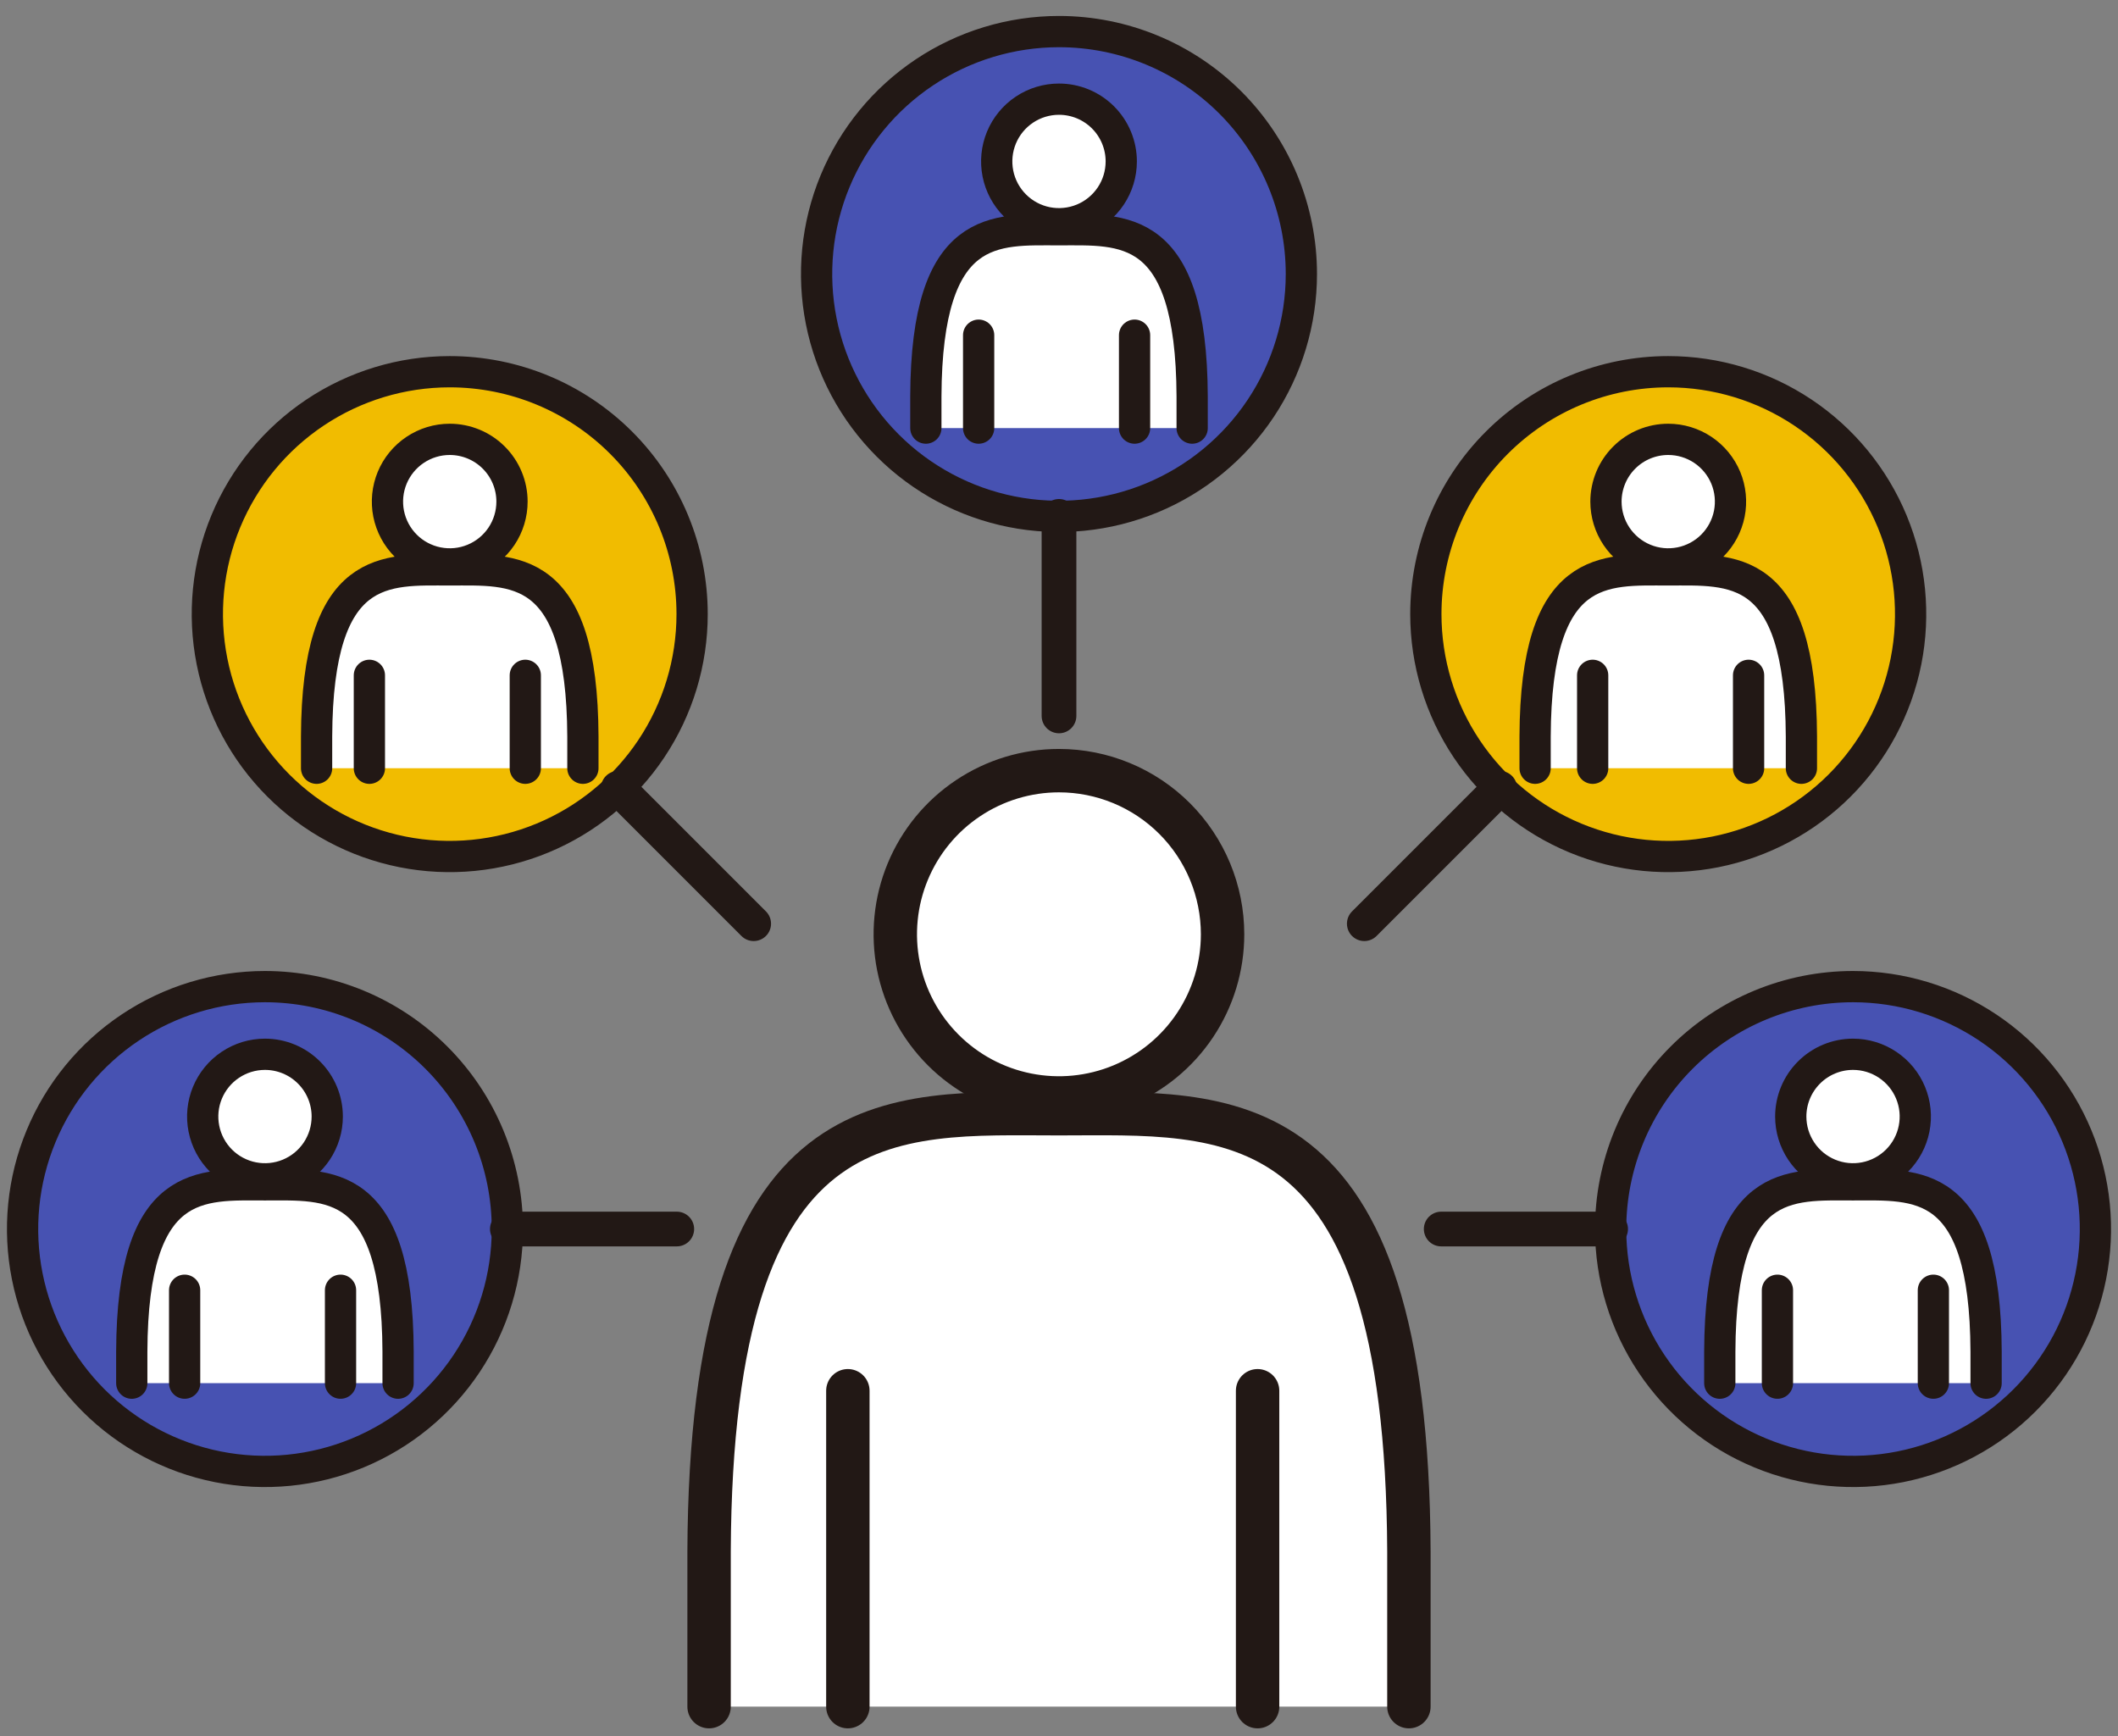 <svg width="122" height="100" viewBox="0 0 122 100" fill="none" xmlns="http://www.w3.org/2000/svg">
<rect x="0" y="0" width="122" height="100" fill="#808080" stroke="none"/>
<path d="M81.155 98.301V89.374C81.048 62.945 70.62 64.149 61 64.149C51.38 64.149 40.951 62.949 40.844 89.374V98.301" fill="white"/>
<path d="M81.155 98.301V89.374C81.048 62.945 70.62 64.149 61 64.149C51.38 64.149 40.951 62.949 40.844 89.374V98.301" stroke="#221815" stroke-width="2.5" stroke-linecap="round" stroke-linejoin="round"/>
<path d="M70.422 53.814C70.422 55.678 69.87 57.501 68.834 59.051C67.798 60.601 66.326 61.809 64.603 62.523C62.881 63.236 60.986 63.423 59.157 63.059C57.329 62.695 55.649 61.798 54.331 60.479C53.013 59.161 52.115 57.482 51.751 55.653C51.388 53.825 51.574 51.929 52.288 50.207C53.001 48.485 54.209 47.013 55.76 45.977C57.31 44.941 59.132 44.388 60.996 44.388C63.496 44.388 65.894 45.381 67.662 47.149C69.429 48.917 70.422 51.314 70.422 53.814Z" fill="white"/>
<path d="M70.422 53.814C70.422 55.678 69.87 57.501 68.834 59.051C67.798 60.601 66.326 61.809 64.603 62.523C62.881 63.236 60.986 63.423 59.157 63.059C57.329 62.695 55.649 61.798 54.331 60.479C53.013 59.161 52.115 57.482 51.751 55.653C51.388 53.825 51.574 51.929 52.288 50.207C53.001 48.485 54.209 47.013 55.76 45.977C57.31 44.941 59.132 44.388 60.996 44.388C63.496 44.388 65.894 45.381 67.662 47.149C69.429 48.917 70.422 51.314 70.422 53.814Z" stroke="#221815" stroke-width="2.5" stroke-linecap="round" stroke-linejoin="round"/>
<path d="M48.838 80.105V98.301" stroke="#221815" stroke-width="2.5" stroke-linecap="round" stroke-linejoin="round"/>
<path d="M72.439 80.105V98.301" stroke="#221815" stroke-width="2.5" stroke-linecap="round" stroke-linejoin="round"/>
<path d="M74.961 15.781C74.961 18.542 74.142 21.242 72.608 23.538C71.074 25.834 68.893 27.623 66.342 28.68C63.791 29.737 60.984 30.013 58.275 29.475C55.567 28.936 53.079 27.606 51.127 25.654C49.174 23.701 47.844 21.213 47.305 18.505C46.767 15.796 47.043 12.989 48.1 10.438C49.157 7.887 50.946 5.706 53.242 4.172C55.538 2.638 58.238 1.819 60.999 1.819C64.702 1.819 68.253 3.29 70.872 5.908C73.49 8.527 74.961 12.078 74.961 15.781Z" fill="#4752B2"/>
<path d="M74.961 15.781C74.961 18.542 74.142 21.242 72.608 23.538C71.074 25.834 68.893 27.623 66.342 28.68C63.791 29.737 60.984 30.013 58.275 29.475C55.567 28.936 53.079 27.606 51.127 25.654C49.174 23.701 47.844 21.213 47.305 18.505C46.767 15.796 47.043 12.989 48.1 10.438C49.157 7.887 50.946 5.706 53.242 4.172C55.538 2.638 58.238 1.819 60.999 1.819C64.702 1.819 68.253 3.29 70.872 5.908C73.49 8.527 74.961 12.078 74.961 15.781Z" stroke="#221815" stroke-width="1.8" stroke-linecap="round" stroke-linejoin="round"/>
<path d="M68.67 24.658V22.833C68.629 12.776 64.661 13.233 61 13.233C57.339 13.233 53.371 12.775 53.33 22.833V24.658" fill="white"/>
<path d="M68.67 24.658V22.833C68.629 12.776 64.661 13.233 61 13.233C57.339 13.233 53.371 12.775 53.33 22.833V24.658" stroke="#221815" stroke-width="1.8" stroke-linecap="round" stroke-linejoin="round"/>
<path d="M64.586 9.302C64.585 10.011 64.375 10.704 63.98 11.294C63.586 11.883 63.025 12.343 62.37 12.614C61.714 12.885 60.993 12.955 60.297 12.817C59.602 12.678 58.963 12.336 58.462 11.834C57.96 11.332 57.619 10.693 57.481 9.998C57.343 9.302 57.414 8.581 57.685 7.926C57.957 7.27 58.417 6.71 59.007 6.316C59.596 5.922 60.29 5.712 60.999 5.712C61.95 5.712 62.863 6.09 63.535 6.763C64.208 7.435 64.586 8.348 64.586 9.299" fill="white"/>
<path d="M64.586 9.302C64.585 10.011 64.375 10.704 63.98 11.294C63.586 11.883 63.025 12.343 62.37 12.614C61.714 12.885 60.993 12.955 60.297 12.817C59.602 12.678 58.963 12.336 58.462 11.834C57.96 11.332 57.619 10.693 57.481 9.998C57.343 9.302 57.414 8.581 57.685 7.926C57.957 7.27 58.417 6.71 59.007 6.316C59.596 5.922 60.29 5.712 60.999 5.712C61.47 5.712 61.937 5.805 62.373 5.985C62.808 6.166 63.203 6.43 63.537 6.764C63.87 7.097 64.134 7.493 64.314 7.928C64.494 8.364 64.587 8.831 64.586 9.302Z" stroke="#221815" stroke-width="1.8" stroke-linecap="round" stroke-linejoin="round"/>
<path d="M56.371 19.306V24.658" stroke="#221815" stroke-width="1.8" stroke-linecap="round" stroke-linejoin="round"/>
<path d="M65.353 19.306V24.658" stroke="#221815" stroke-width="1.8" stroke-linecap="round" stroke-linejoin="round"/>
<path d="M39.867 35.372C39.867 38.134 39.048 40.833 37.514 43.129C35.98 45.425 33.8 47.215 31.248 48.271C28.697 49.328 25.89 49.605 23.181 49.066C20.473 48.527 17.985 47.197 16.033 45.245C14.08 43.292 12.75 40.804 12.212 38.096C11.673 35.388 11.949 32.58 13.006 30.029C14.063 27.478 15.852 25.297 18.148 23.763C20.445 22.229 23.144 21.41 25.905 21.41C29.608 21.41 33.16 22.881 35.778 25.5C38.396 28.118 39.867 31.669 39.867 35.372Z" fill="#F1BC00"/>
<path d="M39.867 35.372C39.867 38.134 39.048 40.833 37.514 43.129C35.98 45.425 33.8 47.215 31.248 48.271C28.697 49.328 25.89 49.605 23.181 49.066C20.473 48.527 17.985 47.197 16.033 45.245C14.08 43.292 12.75 40.804 12.212 38.096C11.673 35.388 11.949 32.58 13.006 30.029C14.063 27.478 15.852 25.297 18.148 23.763C20.445 22.229 23.144 21.41 25.905 21.41C29.608 21.41 33.16 22.881 35.778 25.5C38.396 28.118 39.867 31.669 39.867 35.372Z" stroke="#221815" stroke-width="1.8" stroke-linecap="round" stroke-linejoin="round"/>
<path d="M33.576 44.25V42.425C33.535 32.368 29.567 32.825 25.906 32.825C22.245 32.825 18.277 32.367 18.236 42.425V44.25" fill="white"/>
<path d="M33.576 44.25V42.425C33.535 32.368 29.567 32.825 25.906 32.825C22.245 32.825 18.277 32.367 18.236 42.425V44.25" stroke="#221815" stroke-width="1.8" stroke-linecap="round" stroke-linejoin="round"/>
<path d="M29.492 28.893C29.492 29.603 29.282 30.296 28.888 30.886C28.494 31.476 27.933 31.936 27.278 32.207C26.623 32.479 25.901 32.55 25.206 32.411C24.51 32.273 23.871 31.931 23.369 31.43C22.867 30.928 22.526 30.289 22.387 29.593C22.249 28.897 22.32 28.176 22.591 27.52C22.863 26.865 23.323 26.305 23.913 25.911C24.502 25.517 25.196 25.306 25.905 25.306C26.376 25.306 26.843 25.399 27.278 25.579C27.713 25.759 28.109 26.024 28.442 26.357C28.775 26.69 29.039 27.085 29.219 27.52C29.4 27.956 29.492 28.422 29.492 28.893Z" fill="white"/>
<path d="M29.492 28.893C29.492 29.603 29.282 30.296 28.888 30.886C28.494 31.476 27.933 31.936 27.278 32.207C26.623 32.479 25.901 32.55 25.206 32.411C24.51 32.273 23.871 31.931 23.369 31.43C22.867 30.928 22.526 30.289 22.387 29.593C22.249 28.897 22.32 28.176 22.591 27.52C22.863 26.865 23.323 26.305 23.913 25.911C24.502 25.517 25.196 25.306 25.905 25.306C26.376 25.306 26.843 25.399 27.278 25.579C27.713 25.759 28.109 26.024 28.442 26.357C28.775 26.69 29.039 27.085 29.219 27.52C29.4 27.956 29.492 28.422 29.492 28.893Z" stroke="#221815" stroke-width="1.8" stroke-linecap="round" stroke-linejoin="round"/>
<path d="M21.277 38.898V44.25" stroke="#221815" stroke-width="1.8" stroke-linecap="round" stroke-linejoin="round"/>
<path d="M30.258 38.898V44.25" stroke="#221815" stroke-width="1.8" stroke-linecap="round" stroke-linejoin="round"/>
<path d="M29.225 70.79C29.225 73.552 28.406 76.251 26.872 78.547C25.338 80.843 23.157 82.633 20.606 83.689C18.055 84.746 15.247 85.023 12.539 84.484C9.831 83.945 7.343 82.615 5.39 80.663C3.438 78.71 2.108 76.222 1.569 73.514C1.03 70.806 1.307 67.998 2.364 65.447C3.42 62.896 5.21 60.715 7.506 59.181C9.802 57.647 12.501 56.828 15.263 56.828C18.966 56.828 22.517 58.299 25.135 60.917C27.754 63.536 29.225 67.087 29.225 70.79Z" fill="#4752B2"/>
<path d="M29.225 70.79C29.225 73.552 28.406 76.251 26.872 78.547C25.338 80.843 23.157 82.633 20.606 83.689C18.055 84.746 15.247 85.023 12.539 84.484C9.831 83.945 7.343 82.615 5.39 80.663C3.438 78.71 2.108 76.222 1.569 73.514C1.03 70.806 1.307 67.998 2.364 65.447C3.42 62.896 5.21 60.715 7.506 59.181C9.802 57.647 12.501 56.828 15.263 56.828C18.966 56.828 22.517 58.299 25.135 60.917C27.754 63.536 29.225 67.087 29.225 70.79Z" stroke="#221815" stroke-width="1.8" stroke-linecap="round" stroke-linejoin="round"/>
<path d="M22.93 79.669V77.845C22.889 67.788 18.921 68.245 15.26 68.245C11.599 68.245 7.631 67.787 7.59 77.845V79.669" fill="white"/>
<path d="M22.93 79.669V77.845C22.889 67.788 18.921 68.245 15.26 68.245C11.599 68.245 7.631 67.787 7.59 77.845V79.669" stroke="#221815" stroke-width="1.8" stroke-linecap="round" stroke-linejoin="round"/>
<path d="M18.85 64.312C18.85 65.022 18.639 65.715 18.245 66.305C17.851 66.895 17.291 67.355 16.636 67.626C15.98 67.897 15.259 67.969 14.563 67.83C13.867 67.692 13.228 67.35 12.726 66.849C12.225 66.347 11.883 65.708 11.745 65.012C11.606 64.316 11.677 63.595 11.949 62.939C12.22 62.284 12.68 61.724 13.27 61.33C13.86 60.935 14.553 60.725 15.263 60.725C16.214 60.725 17.127 61.103 17.799 61.776C18.472 62.448 18.85 63.361 18.85 64.312Z" fill="white"/>
<path d="M18.85 64.312C18.85 65.022 18.639 65.715 18.245 66.305C17.851 66.895 17.291 67.355 16.636 67.626C15.98 67.897 15.259 67.969 14.563 67.83C13.867 67.692 13.228 67.35 12.726 66.849C12.225 66.347 11.883 65.708 11.745 65.012C11.606 64.316 11.677 63.595 11.949 62.939C12.22 62.284 12.68 61.724 13.27 61.33C13.86 60.935 14.553 60.725 15.263 60.725C16.214 60.725 17.127 61.103 17.799 61.776C18.472 62.448 18.85 63.361 18.85 64.312Z" stroke="#221815" stroke-width="1.8" stroke-linecap="round" stroke-linejoin="round"/>
<path d="M10.635 74.316V79.668" stroke="#221815" stroke-width="1.8" stroke-linecap="round" stroke-linejoin="round"/>
<path d="M19.615 74.316V79.668" stroke="#221815" stroke-width="1.8" stroke-linecap="round" stroke-linejoin="round"/>
<path d="M82.131 35.372C82.131 38.134 82.95 40.833 84.484 43.129C86.018 45.425 88.199 47.215 90.75 48.271C93.301 49.328 96.108 49.605 98.817 49.066C101.525 48.527 104.013 47.197 105.965 45.245C107.918 43.292 109.248 40.804 109.787 38.096C110.325 35.388 110.049 32.58 108.992 30.029C107.935 27.478 106.146 25.297 103.85 23.763C101.554 22.229 98.854 21.41 96.093 21.41C92.39 21.41 88.839 22.881 86.22 25.5C83.602 28.118 82.131 31.669 82.131 35.372Z" fill="#F1BC00"/>
<path d="M82.131 35.372C82.131 38.134 82.95 40.833 84.484 43.129C86.018 45.425 88.199 47.215 90.75 48.271C93.301 49.328 96.108 49.605 98.817 49.066C101.525 48.527 104.013 47.197 105.965 45.245C107.918 43.292 109.248 40.804 109.787 38.096C110.325 35.388 110.049 32.58 108.992 30.029C107.935 27.478 106.146 25.297 103.85 23.763C101.554 22.229 98.854 21.41 96.093 21.41C92.39 21.41 88.839 22.881 86.22 25.5C83.602 28.118 82.131 31.669 82.131 35.372Z" stroke="#221815" stroke-width="1.8" stroke-linecap="round" stroke-linejoin="round"/>
<path d="M88.424 44.25V42.425C88.465 32.368 92.433 32.825 96.094 32.825C99.755 32.825 103.723 32.367 103.764 42.425V44.25" fill="white"/>
<path d="M88.424 44.25V42.425C88.465 32.368 92.433 32.825 96.094 32.825C99.755 32.825 103.723 32.367 103.764 42.425V44.25" stroke="#221815" stroke-width="1.8" stroke-linecap="round" stroke-linejoin="round"/>
<path d="M92.506 28.893C92.506 29.603 92.716 30.296 93.11 30.886C93.504 31.476 94.065 31.936 94.72 32.207C95.376 32.479 96.097 32.55 96.793 32.411C97.489 32.273 98.128 31.931 98.629 31.43C99.131 30.928 99.472 30.289 99.611 29.593C99.749 28.897 99.678 28.176 99.407 27.52C99.135 26.865 98.676 26.305 98.086 25.911C97.496 25.517 96.802 25.306 96.093 25.306C95.141 25.306 94.229 25.684 93.556 26.357C92.884 27.029 92.506 27.942 92.506 28.893Z" fill="white"/>
<path d="M92.506 28.893C92.506 29.603 92.716 30.296 93.11 30.886C93.504 31.476 94.065 31.936 94.72 32.207C95.376 32.479 96.097 32.55 96.793 32.411C97.489 32.273 98.128 31.931 98.629 31.43C99.131 30.928 99.472 30.289 99.611 29.593C99.749 28.897 99.678 28.176 99.407 27.52C99.135 26.865 98.676 26.305 98.086 25.911C97.496 25.517 96.802 25.306 96.093 25.306C95.141 25.306 94.229 25.684 93.556 26.357C92.884 27.029 92.506 27.942 92.506 28.893Z" stroke="#221815" stroke-width="1.8" stroke-linecap="round" stroke-linejoin="round"/>
<path d="M100.721 38.898V44.25" stroke="#221815" stroke-width="1.8" stroke-linecap="round" stroke-linejoin="round"/>
<path d="M91.74 38.898V44.25" stroke="#221815" stroke-width="1.8" stroke-linecap="round" stroke-linejoin="round"/>
<path d="M92.775 70.79C92.775 73.552 93.594 76.251 95.129 78.547C96.663 80.843 98.843 82.633 101.395 83.689C103.946 84.746 106.753 85.023 109.462 84.484C112.17 83.945 114.658 82.615 116.61 80.662C118.563 78.71 119.893 76.222 120.431 73.513C120.97 70.805 120.693 67.998 119.636 65.446C118.579 62.895 116.79 60.715 114.494 59.181C112.197 57.647 109.498 56.828 106.736 56.828C104.903 56.828 103.087 57.189 101.394 57.891C99.7 58.593 98.16 59.621 96.864 60.918C95.568 62.214 94.539 63.753 93.838 65.447C93.136 67.141 92.775 68.957 92.775 70.79Z" fill="#4752B2"/>
<path d="M92.775 70.79C92.775 73.552 93.594 76.251 95.129 78.547C96.663 80.843 98.843 82.633 101.395 83.689C103.946 84.746 106.753 85.023 109.462 84.484C112.17 83.945 114.658 82.615 116.61 80.662C118.563 78.71 119.893 76.222 120.431 73.513C120.97 70.805 120.693 67.998 119.636 65.446C118.579 62.895 116.79 60.715 114.494 59.181C112.197 57.647 109.498 56.828 106.736 56.828C104.903 56.828 103.087 57.189 101.394 57.891C99.7 58.593 98.16 59.621 96.864 60.918C95.568 62.214 94.539 63.753 93.838 65.447C93.136 67.141 92.775 68.957 92.775 70.79Z" stroke="#221815" stroke-width="1.8" stroke-linecap="round" stroke-linejoin="round"/>
<path d="M99.062 79.669V77.845C99.103 67.788 103.071 68.245 106.732 68.245C110.393 68.245 114.361 67.787 114.402 77.845V79.669" fill="white"/>
<path d="M99.062 79.669V77.845C99.103 67.788 103.071 68.245 106.732 68.245C110.393 68.245 114.361 67.787 114.402 77.845V79.669" stroke="#221815" stroke-width="1.8" stroke-linecap="round" stroke-linejoin="round"/>
<path d="M103.15 64.312C103.15 65.022 103.361 65.715 103.755 66.305C104.149 66.895 104.709 67.355 105.365 67.626C106.02 67.897 106.741 67.969 107.437 67.83C108.133 67.692 108.772 67.35 109.274 66.849C109.775 66.347 110.117 65.708 110.255 65.012C110.394 64.316 110.323 63.595 110.051 62.939C109.78 62.284 109.32 61.724 108.73 61.33C108.14 60.935 107.447 60.725 106.737 60.725C105.786 60.725 104.874 61.103 104.201 61.776C103.528 62.448 103.15 63.361 103.15 64.312Z" fill="white"/>
<path d="M103.15 64.312C103.15 65.022 103.361 65.715 103.755 66.305C104.149 66.895 104.709 67.355 105.365 67.626C106.02 67.897 106.741 67.969 107.437 67.83C108.133 67.692 108.772 67.35 109.274 66.849C109.775 66.347 110.117 65.708 110.255 65.012C110.394 64.316 110.323 63.595 110.051 62.939C109.78 62.284 109.32 61.724 108.73 61.33C108.14 60.935 107.447 60.725 106.737 60.725C105.786 60.725 104.874 61.103 104.201 61.776C103.528 62.448 103.15 63.361 103.15 64.312Z" stroke="#221815" stroke-width="1.8" stroke-linecap="round" stroke-linejoin="round"/>
<path d="M111.365 74.316V79.668" stroke="#221815" stroke-width="1.8" stroke-linecap="round" stroke-linejoin="round"/>
<path d="M102.383 74.316V79.668" stroke="#221815" stroke-width="1.8" stroke-linecap="round" stroke-linejoin="round"/>
<path d="M61 41.236V29.743" stroke="#221815" stroke-width="2" stroke-linecap="round" stroke-linejoin="round"/>
<path d="M43.413 53.203L35.611 45.401" stroke="#221815" stroke-width="2" stroke-linecap="round" stroke-linejoin="round"/>
<path d="M38.983 70.79H29.225" stroke="#221815" stroke-width="2" stroke-linecap="round" stroke-linejoin="round"/>
<path d="M78.586 53.203L86.388 45.401" stroke="#221815" stroke-width="2" stroke-linecap="round" stroke-linejoin="round"/>
<path d="M83.016 70.79H92.774" stroke="#221815" stroke-width="2" stroke-linecap="round" stroke-linejoin="round"/>
</svg>
